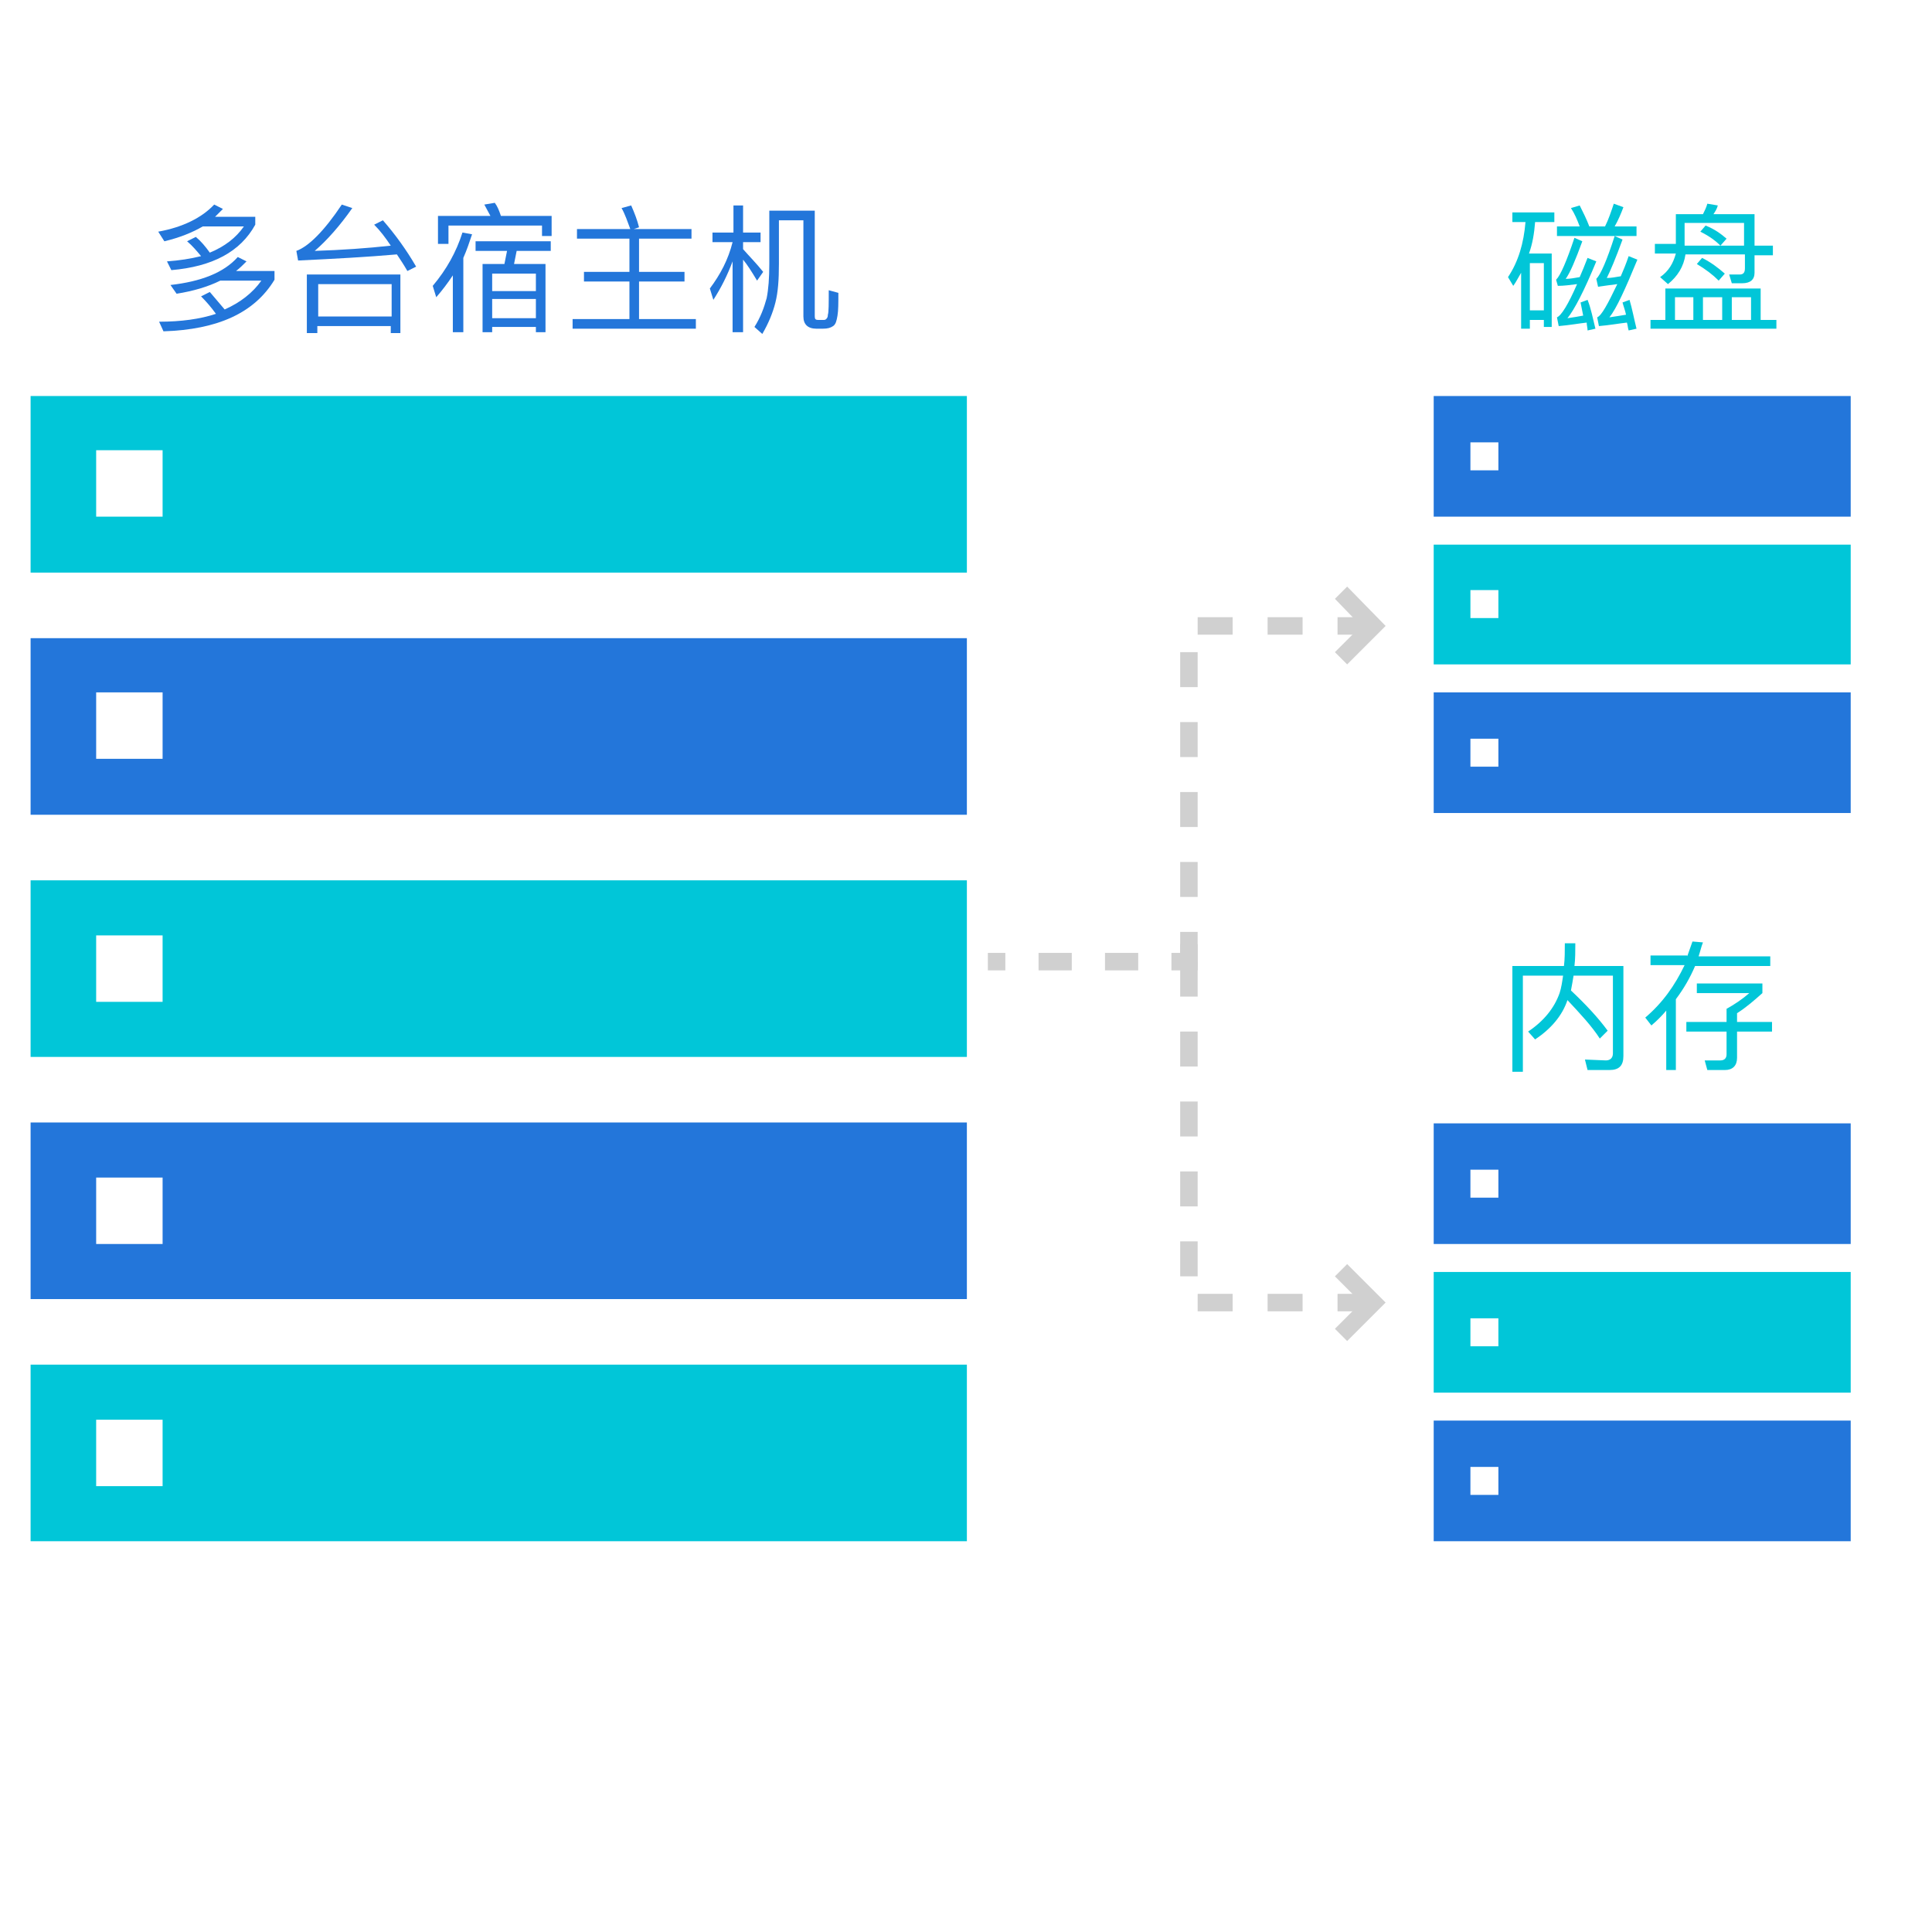<?xml version="1.0" encoding="utf-8"?>
<!-- Generator: Adobe Illustrator 22.1.0, SVG Export Plug-In . SVG Version: 6.00 Build 0)  -->
<svg version="1.1" id="图层_1" xmlns="http://www.w3.org/2000/svg" xmlns:xlink="http://www.w3.org/1999/xlink" x="0px" y="0px"
	 width="221px" height="221px" viewBox="0 0 221 221" style="enable-background:new 0 0 221 221;" xml:space="preserve">
<style type="text/css">
	.st0{fill:#D0D0D0;}
	.st1{enable-background:new    ;}
	.st2{fill:#01C6D8;}
	.st3{fill:#2376DA;}
</style>
<polygon class="st0" points="154.1,76 152.7,74.6 155.7,71.6 152.7,68.5 154.1,67.1 158.5,71.6 "/>
<polygon class="st0" points="154.1,153.4 152.7,152 155.7,149 152.7,146 154.1,144.6 158.5,149 "/>
<g>
	<polygon class="st0" points="137,111 134,111 134,109 135,109 135,108 137,108 	"/>
	<path class="st0" d="M130.2,111h-3.8v-2h3.8V111z M122.6,111h-3.8v-2h3.8V111z"/>
	<rect x="113" y="109" class="st0" width="2" height="2"/>
</g>
<path class="st0" d="M156,150h-3v-2h3V150z M149,150h-4v-2h4V150z M141,150h-4v-2h4V150z M137,146h-2v-4h2V146z M137,138h-2v-4h2
	V138z M137,130h-2v-4h2V130z M137,122h-2v-4h2V122z M137,114h-2v-4h2V114z"/>
<path class="st0" d="M156,72.6h-3v-2h3V72.6z M149,72.6h-4v-2h4V72.6z M141,72.6h-4v-2h4V72.6z M137,78.6h-2v-4h2V78.6z M137,86.6
	h-2v-4h2V86.6z M137,94.6h-2v-4h2V94.6z M137,102.6h-2v-4h2V102.6z M137,110.6h-2v-4h2V110.6z"/>
<g class="st1">
	<path d="M36.6,53.3c-0.1,0.1-0.2,0.2-0.3,0.4h2.6v0.8c-1.1,1.9-3.1,3-6.1,3.3l-0.4-1c0.8,0,1.5-0.2,2.2-0.3
		c-0.3-0.3-0.6-0.6-0.8-0.9l0.9-0.4c0.3,0.3,0.6,0.6,0.9,1c0.9-0.4,1.6-0.9,2.1-1.6h-2.6c-0.8,0.5-1.7,0.8-2.7,1l-0.6-1
		c1.8-0.3,3.1-0.9,4-1.8L36.6,53.3z M36.6,60.2c0.9-0.4,1.7-1,2.3-1.7h-2.7c-0.9,0.4-1.9,0.7-3.1,1l-0.6-0.9
		c2.2-0.2,3.8-0.8,4.8-1.9l0.9,0.5c-0.2,0.2-0.3,0.3-0.5,0.5h2.5v0.8c-1.5,2.3-4.1,3.6-8.1,3.7l-0.4-1c1.5,0,2.8-0.2,3.9-0.5
		c-0.3-0.4-0.6-0.7-0.9-1l0.9-0.5C35.9,59.4,36.3,59.8,36.6,60.2z"/>
	<path d="M41.6,56c0.7-0.1,1.8-1.2,3.1-3.2l1.1,0.4c-0.8,1.1-1.6,2-2.4,2.8c1.6-0.1,3.2-0.2,4.8-0.3c-0.3-0.4-0.6-0.9-0.9-1.3l1-0.5
		c0.8,1,1.6,2.1,2.3,3.3l-1,0.5c-0.2-0.4-0.5-0.8-0.7-1.2c-2.1,0.2-4.4,0.3-7,0.4L41.6,56z M49.4,62.2h-1.1v-0.4h-4.8v0.4h-1.1v-4.3
		h6.9V62.2z M48.3,60.8v-1.9h-4.8v1.9H48.3z"/>
	<path d="M51.9,59.7l-0.4-1.2c0.9-1.1,1.6-2.3,2-3.6l1,0.2c-0.2,0.5-0.4,1.1-0.6,1.6v5.5h-1.1v-3.6C52.5,58.9,52.2,59.3,51.9,59.7z
		 M60.3,55.2h-1.1v-0.6h-6.4v1.2h-1.1v-2.2h3.7c-0.1-0.2-0.3-0.4-0.4-0.6l1.1-0.2c0.1,0.2,0.3,0.5,0.4,0.8h3.7V55.2z M59.8,62.1h-1
		v-0.3H56v0.3h-1V57h1.6c0-0.2,0.1-0.4,0.1-0.6h-2.1v-1h5.5v1h-2.4L57.6,57h2.2V62.1z M58.8,58.9v-1H56v1H58.8z M58.8,60.9v-1.1H56
		v1.1H58.8z"/>
	<path d="M61.9,55.5v-1h3.6c-0.2-0.5-0.4-0.9-0.6-1.4l1-0.3c0.2,0.6,0.4,1.1,0.6,1.6h3.7v1h-3.6v2h3.1v1h-3.1v2.4h4v1h-9v-1h4v-2.4
		h-3.1v-1h3.1v-2H61.9z"/>
	<path d="M73,54.7v-1.9h1v1.9h1.1v1h-1.1v0.4c0.4,0.4,0.9,0.9,1.3,1.4l-0.6,0.9c-0.3-0.5-0.5-0.9-0.7-1.3v5h-1v-4.6
		c-0.3,0.8-0.7,1.6-1.1,2.3l-0.5-1.1c0.7-0.9,1.2-1.9,1.6-3h-1.3v-1H73z M75.4,59.6c0.1-0.6,0.2-1.4,0.2-2.6v-3.8h3.5v7.6
		c0,0.1,0,0.1,0.1,0.1h0.3c0.1,0,0.1,0,0.2-0.1c0,0,0.1-0.1,0.1-0.2c0-0.1,0.1-0.8,0.1-1.8l1,0.3c0,0.8,0,1.3-0.1,1.7
		c0,0.4-0.1,0.6-0.3,0.8c-0.2,0.1-0.4,0.2-0.8,0.2h-0.5c-0.8,0-1.2-0.3-1.2-1v-6.8h-1.4V57c0,1.1-0.1,2.1-0.3,2.9
		c-0.2,0.8-0.5,1.6-1,2.3l-0.9-0.8C75,60.9,75.3,60.2,75.4,59.6z"/>
</g>
<path class="st2" d="M3.5,45.3v20.2h107.1V45.3H3.5z M18.6,59.1h-7.6v-7.6h7.6V59.1z"/>
<path class="st3" d="M3.5,73v20.2h107.1V73H3.5z M18.6,86.8h-7.6v-7.6h7.6V86.8z"/>
<path class="st2" d="M3.5,100.7v20.2h107.1v-20.2H3.5z M18.6,114.6h-7.6V107h7.6V114.6z"/>
<path class="st3" d="M3.5,128.4v20.2h107.1v-20.2H3.5z M18.6,142.3h-7.6v-7.6h7.6V142.3z"/>
<path class="st2" d="M3.5,156.1v20.2h107.1v-20.2H3.5z M18.6,170h-7.6v-7.6h7.6V170z"/>
<path class="st3" d="M164,45.3v13.8h47.7V45.3H164z M171.4,53.8h-3.2v-3.2h3.2V53.8z"/>
<path class="st2" d="M164,62.3V76h47.7V62.3H164z M171.4,70.7h-3.2v-3.2h3.2V70.7z"/>
<path class="st3" d="M164,79.2V93h47.7V79.2H164z M171.4,87.7h-3.2v-3.2h3.2V87.7z"/>
<path class="st3" d="M164,128.5v13.8h47.7v-13.8H164z M171.4,137h-3.2v-3.2h3.2V137z"/>
<path class="st2" d="M164,145.5v13.8h47.7v-13.8H164z M171.4,154h-3.2v-3.2h3.2V154z"/>
<path class="st3" d="M164,162.5v13.8h47.7v-13.8H164z M171.4,171h-3.2v-3.2h3.2V171z"/>
<g>
	<path class="st3" d="M25.7,35.4c1.8-0.8,3.2-1.9,4.2-3.3h-4.7c-1.4,0.7-3.1,1.2-5,1.5l-0.7-1c3.5-0.4,6.1-1.4,7.7-3.2l1,0.5
		c-0.4,0.4-0.8,0.8-1.2,1.1h4.4V32c-2.3,3.8-6.5,5.7-12.7,5.9l-0.5-1.1c2.5,0,4.7-0.3,6.5-0.9c-0.5-0.7-1.1-1.4-1.7-2l1-0.5
		C24.5,34,25.1,34.7,25.7,35.4z M25.5,23.9c-0.3,0.3-0.6,0.6-0.9,0.9h4.6v0.9c-1.7,3.1-4.9,4.8-9.6,5.2l-0.5-1
		c1.4-0.1,2.7-0.3,3.9-0.6c-0.5-0.6-1-1.2-1.6-1.7l1-0.5c0.6,0.5,1.1,1.1,1.6,1.8c1.7-0.7,3-1.7,3.9-3h-4.7
		c-1.2,0.7-2.7,1.3-4.4,1.7l-0.7-1.1c2.8-0.5,5-1.6,6.4-3.1L25.5,23.9z"/>
	<path class="st3" d="M33.9,28.7c1.4-0.5,3.2-2.3,5.2-5.3l1.2,0.4c-1.4,2-2.9,3.7-4.3,4.9c3.1-0.1,6-0.3,8.7-0.6
		c-0.6-0.9-1.2-1.7-1.9-2.4l1-0.5c1.4,1.6,2.7,3.4,3.8,5.3L46.6,31c-0.4-0.7-0.8-1.3-1.2-1.9c-3.4,0.3-7.1,0.5-11.3,0.7L33.9,28.7z
		 M45.9,38.1h-1.2v-0.8h-8.4v0.8h-1.2v-6.7h10.7V38.1z M44.8,36.2v-3.7h-8.4v3.7H44.8z"/>
	<path class="st3" d="M49.9,34l-0.4-1.3c1.6-1.9,2.7-3.9,3.4-6.1l1.1,0.2c-0.3,0.9-0.6,1.8-1,2.7V38h-1.2v-6.5
		C51.2,32.4,50.6,33.2,49.9,34z M63.1,27H62v-1.2H51.3v2.1h-1.2v-3.2h6c-0.2-0.4-0.5-0.9-0.7-1.3l1.2-0.2c0.3,0.4,0.5,0.9,0.7,1.5
		h5.8V27z M62.4,38h-1.1v-0.6h-5v0.6h-1.1v-7.8h2.5c0.1-0.5,0.2-1,0.3-1.5h-3.6v-1.1H63v1.1h-3.9c-0.1,0.5-0.2,1-0.3,1.5h3.6V38z
		 M61.3,33.3v-2h-5v2H61.3z M61.3,36.4v-2.2h-5v2.2H61.3z"/>
	<path class="st3" d="M66,27.3v-1.1h6.1c-0.3-0.8-0.6-1.7-1-2.4l1.1-0.3c0.4,0.9,0.7,1.7,0.9,2.5l-0.6,0.2h6.6v1.1h-6v3.8h5.2v1.1
		h-5.2v4.3h6.5v1.1H65.5v-1.1H72v-4.3h-5.2v-1.1H72v-3.8H66z"/>
	<path class="st3" d="M83.9,26.6v-3.1H85v3.1h2v1.1h-2v0.8c0.7,0.8,1.5,1.6,2.3,2.6l-0.7,1c-0.6-1-1.1-1.8-1.6-2.4V38h-1.2v-8.1
		c-0.6,1.6-1.3,3-2.2,4.4L81.2,33c1.2-1.6,2.1-3.3,2.6-5.3h-2.3v-1.1H83.9z M87.7,34.1c0.2-1,0.3-2.3,0.3-3.9v-6.1h5.2v12.1
		c0,0.3,0.1,0.4,0.4,0.4h0.5c0.2,0,0.3,0,0.4-0.1c0.1-0.1,0.2-0.2,0.2-0.5c0.1-0.3,0.1-1.2,0.1-2.8l1.1,0.3c0,1.2,0,2-0.1,2.6
		c-0.1,0.6-0.2,1-0.5,1.2c-0.3,0.2-0.6,0.3-1.2,0.3h-0.7c-1,0-1.5-0.5-1.5-1.4V25.2h-2.8v5c0,1.8-0.1,3.2-0.4,4.4
		c-0.3,1.2-0.8,2.4-1.5,3.6l-0.9-0.8C87,36.3,87.4,35.2,87.7,34.1z"/>
</g>
<g>
	<path class="st2" d="M177.5,37.4h-0.9v-0.8H175v1H174v-6.4c-0.3,0.5-0.6,1.1-0.9,1.5l-0.6-1c1.2-1.8,1.8-3.9,2-6.3H173v-1.1h4.8
		v1.1h-2.2c-0.1,1.3-0.3,2.5-0.7,3.6h2.6V37.4z M176.6,35.5v-5.4H175v5.4H176.6z M182.5,37.6l-0.9,0.2c0-0.3-0.1-0.6-0.1-0.9
		c-0.9,0.1-2,0.3-3.2,0.4l-0.2-1c0.5-0.2,1.3-1.5,2.3-3.8c-0.8,0.1-1.5,0.2-2.2,0.2L178,32c0.5-0.5,1.2-2.1,2.1-4.8l0.9,0.4
		c-0.8,2.2-1.4,3.6-1.9,4.3c0.5,0,1-0.1,1.6-0.2c0.3-0.7,0.6-1.4,0.9-2.2l1,0.4c-1.4,3.4-2.5,5.5-3.3,6.5c0.7-0.1,1.3-0.2,1.8-0.3
		c-0.1-0.5-0.2-1-0.3-1.5l0.8-0.3C182,35.3,182.2,36.4,182.5,37.6z M180.7,25.9c-0.3-0.8-0.6-1.5-1-2.1l1-0.3
		c0.4,0.8,0.8,1.6,1.1,2.4h1.8c0.4-0.8,0.7-1.7,1-2.6l1.1,0.4c-0.3,0.8-0.6,1.5-1,2.2h2.5V27h-9.1v-1.1H180.7z M187.2,37.6l-0.9,0.2
		c-0.1-0.3-0.1-0.6-0.2-0.9c-0.9,0.1-2,0.3-3.2,0.4l-0.2-1c0.5-0.2,1.2-1.5,2.3-3.8c-0.8,0.1-1.5,0.2-2.2,0.3l-0.2-0.9
		c0.5-0.5,1.2-2.1,2.1-4.9l0.9,0.4c-0.8,2.2-1.4,3.6-1.8,4.4c0.5,0,1-0.1,1.6-0.2c0.3-0.7,0.6-1.4,0.9-2.3l1,0.4
		c-1.4,3.4-2.4,5.6-3.2,6.6c0.7-0.1,1.3-0.2,1.9-0.3c-0.1-0.5-0.3-1-0.4-1.4l0.8-0.3C186.7,35.3,186.9,36.4,187.2,37.6z"/>
	<path class="st2" d="M201.4,36.6h1.8v1h-14.4v-1h1.7V33h10.9V36.6z M191.7,28.1v-3.6h3.1c0.2-0.4,0.4-0.8,0.5-1.2l1.2,0.2
		c-0.1,0.4-0.3,0.7-0.5,1h4.7v3.6h2.1v1.1h-2.1v2c0,0.8-0.5,1.2-1.4,1.2h-1.2l-0.3-1c0.4,0,0.8,0,1.2,0c0.4,0,0.6-0.2,0.6-0.7v-1.6
		h-6.8c-0.2,1.4-0.9,2.5-2,3.4l-0.9-0.8c1-0.7,1.5-1.6,1.8-2.7h-2.4v-1.1H191.7z M193.7,36.6v-2.6h-2.1v2.6H193.7z M199.5,25.5h-6.8
		v2.6h6.8V25.5z M197.3,31.3l-0.7,0.8c-0.7-0.7-1.5-1.3-2.5-1.9l0.6-0.7C195.7,30,196.5,30.6,197.3,31.3z M197.5,27.3l-0.7,0.8
		c-0.6-0.6-1.3-1.1-2.3-1.6l0.6-0.7C196.1,26.2,196.8,26.7,197.5,27.3z M197,36.6v-2.6h-2.2v2.6H197z M200.3,36.6v-2.6h-2.2v2.6
		H200.3z"/>
</g>
<g>
	<path class="st2" d="M175.6,118.9l-0.8-0.9c1.8-1.2,3-2.7,3.6-4.4c0.2-0.6,0.3-1.3,0.4-2h-4.6v11h-1.2v-12.1h5.9
		c0.1-0.8,0.1-1.7,0.1-2.6h1.2c0,0.9,0,1.8-0.1,2.6h5.6v10.3c0,1.1-0.5,1.6-1.6,1.6h-2.5l-0.3-1.2l2.4,0.1c0.5,0,0.8-0.3,0.8-0.8
		v-8.9H180c-0.1,0.6-0.2,1.2-0.3,1.7c1.7,1.6,3.1,3.1,4.2,4.6l-0.9,0.9c-0.9-1.4-2.2-2.8-3.7-4.4
		C178.7,116.2,177.4,117.7,175.6,118.9z"/>
	<path class="st2" d="M193,109.4c0.2-0.6,0.4-1.1,0.6-1.7l1.2,0.1c-0.2,0.5-0.3,1-0.5,1.6h8.2v1.1h-8.6c-0.6,1.4-1.3,2.6-2.2,3.8
		v8.1h-1.1v-6.8c-0.5,0.6-1.1,1.2-1.7,1.7l-0.7-0.9c2-1.7,3.4-3.7,4.5-6h-3.9v-1.1H193z M197.5,116.9v-1.5c0.9-0.5,1.8-1.1,2.6-1.8
		h-6v-1.1h7.5v1.1c-0.9,0.8-1.8,1.6-2.9,2.3v1h4v1.1h-4v3c0,0.9-0.5,1.4-1.4,1.4h-2l-0.3-1.1c0.6,0,1.2,0,1.8,0
		c0.5,0,0.7-0.3,0.7-0.7V118h-4.6v-1.1H197.5z"/>
</g>
</svg>
